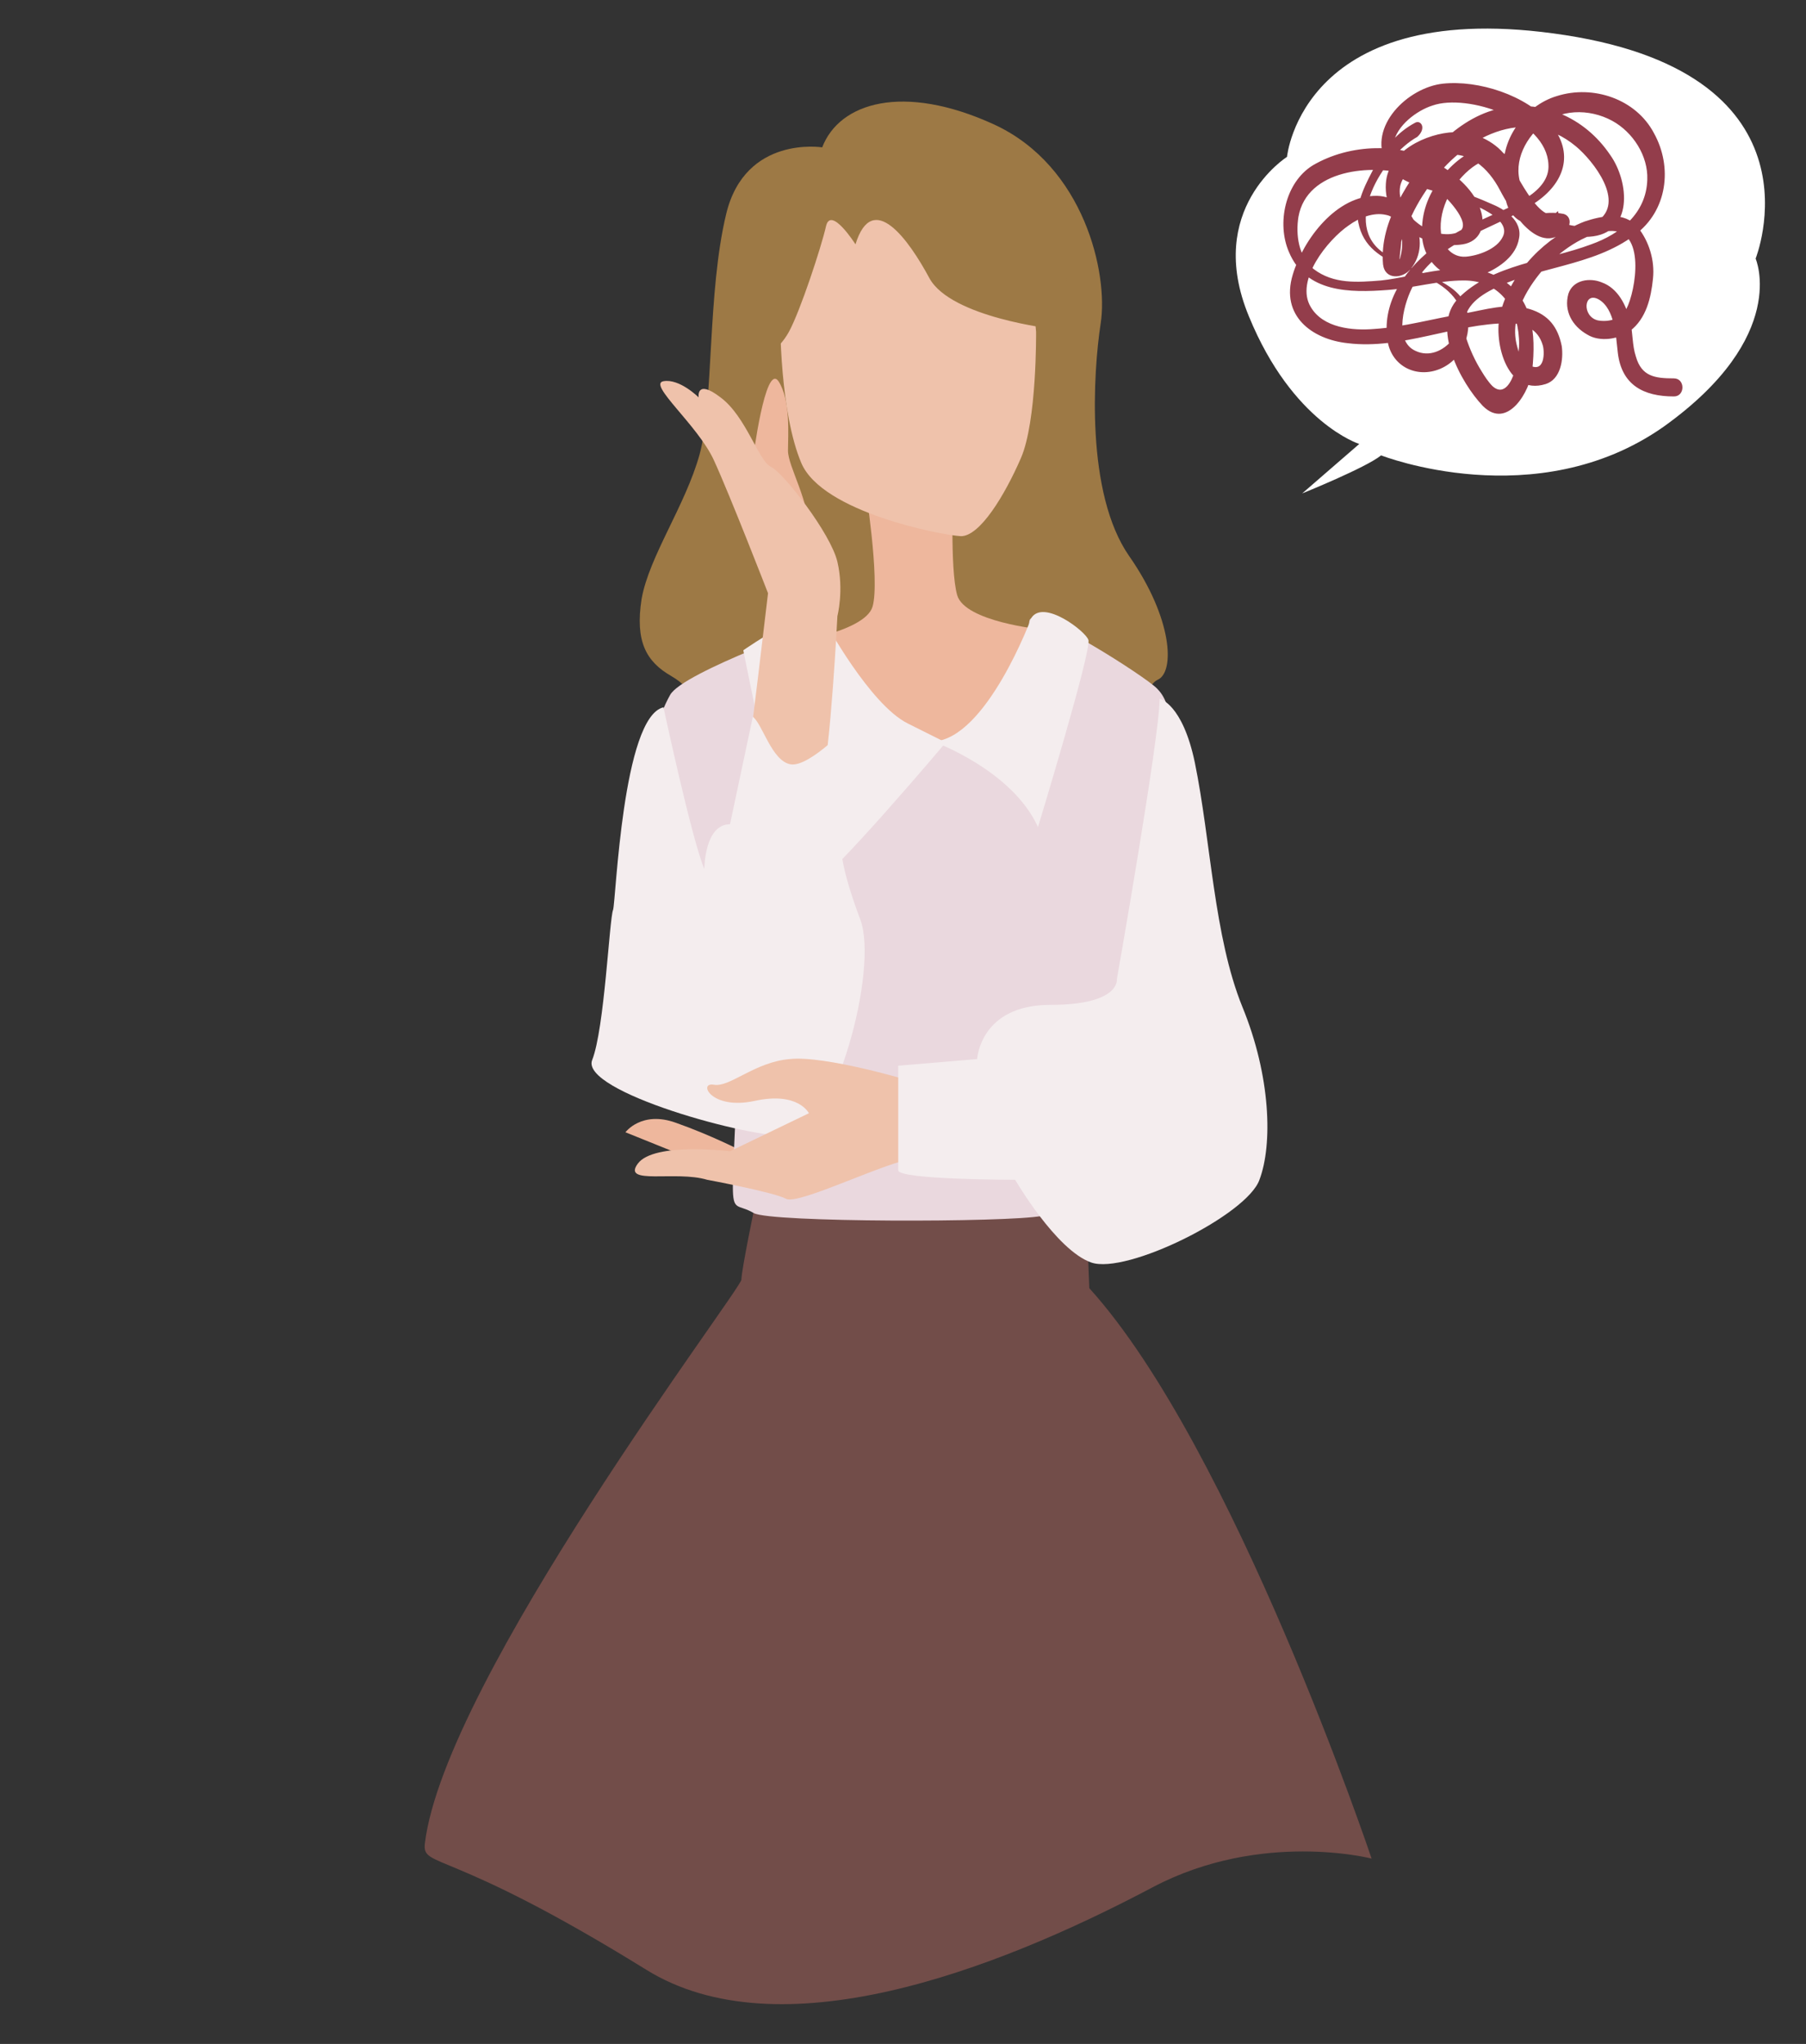 <?xml version="1.0" encoding="utf-8"?>
<!-- Generator: Adobe Illustrator 25.2.3, SVG Export Plug-In . SVG Version: 6.00 Build 0)  -->
<svg version="1.1" id="レイヤー_1" xmlns="http://www.w3.org/2000/svg" xmlns:xlink="http://www.w3.org/1999/xlink" x="0px"
	 y="0px" viewBox="0 0 190 215" style="enable-background:new 0 0 190 215;" xml:space="preserve">
<rect x="0" y="0" width="190" height="215" fill="#333333" stroke="none"/>
<style type="text/css">
	.st0{fill:none;}
	.st1{fill:#FFFFFF;}
	.st2{fill:#933D4B;}
	.st3{fill:#9D7945;}
	.st4{fill:#EEB79D;}
	.st5{fill:#724D49;}
	.st6{fill:#EAD8DE;}
	.st7{fill:#F4EDEE;}
	.st8{fill:#EFC2AB;}
</style>
<rect y="0" class="st0" width="190" height="215"/>
<g>
	<g>
		<path class="st1" d="M143,46.7l-6,5.2c0,0,6.7-2.7,8.3-4c0,0,16.3,6.4,29.7-3c13.3-9.5,9.7-17.7,9.7-17.7s7.7-19.2-20-23.5
			c-27.7-4.3-29.3,12.8-29.3,12.8s-8.7,5.5-4,16.8C136,44.5,143,46.7,143,46.7z"/>
		<path class="st2" d="M148.9,12.9c-1.9,1-3.2,2.6-4.2,4.5c-0.9,1.7-2.2,4-1.8,6c1,5.2,7.7,4.4,10.3,8.2c1.8,2.5-1.4,6.7-4.3,5.3
			c-2.4-1.1-1.1-5.3-0.2-6.9c2.7-4.8,8.4-5.8,12.7-8.6c3.2-2.1,4.3-5.3,1.7-8.4c-2.5-3-7.6-4.6-11.3-4.2c-3.7,0.4-7.9,4.5-6,8.3
			c0.8,1.6,2.8,2.3,4.4,2.8c1.5,0.5,9.2,2.4,7.9,5c-0.6,1.3-2.6,2-3.9,2.1c-1.5,0.1-2.5-1.2-2.6-2.5c-0.3-2.6,1.3-5.4,3.3-6.9
			c0.7-0.5,2.3-1.6,3,0.3c0.2,0.6,0.2,1.2,0.3,1.8c0.1,0.7,0.2,1.7,0.6,2.4c1.4,2.3,3.3,1.1,5.5,1.6c-0.1-0.5-0.3-1-0.4-1.5
			c-1.8,2-4.8-4.9-5.5-5.8c-1.2-1.6-3.4-2.6-5.4-2.5c-2.9,0.1-7,2-7.2,5.4c-0.3,4.3,4.3,7,8.1,6.4c1.8-0.3,2.4-1.9,1.9-3.5
			c-0.6-2.1-2.6-3.8-4.4-4.9c-3.9-2.4-9.4-2.2-13.3,0.1c-2.9,1.8-3.8,6.1-2.5,9.1c1.8,4.3,6.4,4.3,10.4,4c2.7-0.2,5.3-1,8-1
			c3.6,0,5.6,2.6,5.8,6.1c0.1,1.2-0.2,2.5-0.5,3.6c-0.2,0.7-1,2.6-2.3,1.4c-0.4-0.4-0.8-1-1.1-1.5c-0.7-1.1-1.3-2.4-1.7-3.7
			c-0.6-2.3,0.5-3.7,2.5-4.8c4.8-2.6,10.8-2.5,15.3-5.9c3.4-2.5,4-7.1,2-10.7c-1.9-3.6-6.4-5.1-10.2-3.9c-3.4,1-6.2,4.8-5.5,8.4
			c0.9,4,4.9,6.7,8.9,6.4c4.7-0.3,4.2-5.8,2.2-8.6c-2.7-4-7.3-6-12-4.8c-4.6,1.2-8.2,5.7-10.3,9.7c-1.1,2-1.8,4.3-1.6,6.6
			c0.2,1.7,2.1,1.5,2.9,0.5c2.4-2.9,0-7.6-3.5-7.7c-4.3-0.1-7.8,4.6-8.9,8.3c-1.3,4.3,2,6.8,5.8,7.2c5.7,0.7,11.3-2.1,16.9-2.1
			c1.7,0,3.1,0.6,3.6,2.3c0.2,0.6,0.3,3.2-1.6,2c-0.7-0.4-0.9-1.1-1.1-1.9c-0.8-2.9,0.9-5.9,2.7-8c1.7-1.9,4.4-3.9,7-4.1
			c3.9-0.3,2.8,6.3,1.8,8.2c-0.6,1.1-1.9,1.4-3,1.2c-1.7-0.4-1.5-3.1,0.1-2.2c1.7,1,1.8,3.9,2,5.6c0.4,3.4,2.7,4.6,5.9,4.6
			c1.2,0,1.2-1.9,0-1.9c-2,0-3.4-0.2-4-2.3c-0.4-1.2-0.3-2.5-0.6-3.7c-0.4-1.7-1.3-3.5-3-4.1c-1.2-0.5-3-0.3-3.5,1.2
			c-0.5,1.8,0.4,3.4,2,4.3c1.3,0.8,3.3,0.5,4.5-0.4c1.7-1.3,2.2-3.5,2.4-5.5c0.2-1.9-0.4-3.9-1.6-5.4c-1.4-1.7-3.8-1.2-5.6-0.6
			c-4.1,1.6-7.6,5.2-8.8,9.4c-0.9,2.9,0.5,9,4.7,7.7c1.6-0.5,1.9-2.6,1.7-4c-0.4-2-1.4-3.3-3.4-3.9c-2.3-0.7-4.7,0.1-7,0.5
			c-3.1,0.5-6.2,1.4-9.3,1.6c-2.3,0.2-5.4-0.1-6.7-2.3c-1.7-2.8,1.8-7.1,4-8.6c1.1-0.8,2.6-1.4,3.9-1.1c1.7,0.3,1.9,2.8,1.6,4.1
			c-0.4,1.9,0.1-1.5,0-1.2c0.1-0.5,0.4-1.1,0.6-1.6c0.6-1.6,1.4-3,2.4-4.4c3.5-5,10-8.6,15.4-4.1c1.8,1.5,5.3,5.9,2.2,7.9
			c-2.5,1.6-6.4-1-7.6-3c-1.4-2.4-0.4-5.1,1.5-6.9c2.1-2,5.3-2,7.7-0.7c2.2,1.2,3.8,3.7,3.7,6.2c-0.1,3.5-2.8,5.7-5.9,6.8
			c-4.5,1.7-10.5,2.1-14,5.7c-2.9,3,0.3,8.9,2.6,11.3c2.6,2.6,5-1.6,5.2-3.8c0.4-3.8,0.1-7.6-3.5-9.7c-3.6-2.1-8.6-0.1-12.4,0.3
			c-2.5,0.2-5,0.4-7.1-1.2c-1.6-1.3-1.9-3.6-1.6-5.5c0.9-5,7.7-5.6,11.7-4.4c1.2,0.4,2.3,1.1,3.3,1.9c0.5,0.4,3.7,3.6,1.6,4.2
			c-2.7,0.8-6.4-2.1-5.9-4.9c0.4-1.9,2.8-2.8,4.4-3.2c2.8-0.7,4.9,1.3,6.1,3.6c1.1,2.1,4.2,7.3,7.1,4c0.4-0.5,0.3-1.3-0.4-1.5
			c-1-0.2-1.9-0.1-3,0c-1.9,0.2-1.9-2.6-2-3.8c-0.2-1.9-1.3-3.2-3.3-3.1c-1.7,0.1-3.5,1.7-4.5,3c-1.3,1.6-2.1,3.5-2.1,5.6
			c-0.2,3.6,3.2,6.2,6.6,4.6c1.6-0.7,3.3-1.9,3.6-3.7c0.4-1.9-1.5-3.1-3-3.7c-2.2-1-4.6-1.7-6.9-2.5c-1.7-0.6-3.6-1.6-3.3-3.8
			c0.3-1.9,2.5-3.5,4.1-4c3.7-1.3,12,1.5,12.2,6.2c0.2,2.9-3.9,4.4-6.1,5.4c-2.2,1-4.3,2-6.2,3.5c-3,2.4-5.3,5.8-4.6,9.8
			c0.5,2.6,3.1,3.8,5.5,2.8c2.6-1.1,3.5-4.1,2.7-6.6c-0.4-1.3-1.8-2.2-3-2.8c-1.8-0.9-3.8-1.5-5.5-2.7c-4.7-3-0.2-10.3,3.4-12.3
			C150.1,13.5,149.5,12.6,148.9,12.9L148.9,12.9z"/>
	</g>
	<path class="st3" d="M86.5,15.5c0,0-8.1-1.3-10.1,7s-1.3,19.8-2.8,25.3c-1.5,5.4-5.3,10.7-6.1,15.2c-0.7,4.5,0.5,6.6,3.1,8.1
		c2.6,1.5,2.8,3.5,2.8,3.5l46.1,3.9c0,0,0.5-6.2,2.3-7s1.6-6.4-3-13s-3.8-19.3-3-24.5c0.8-5.2-1.7-16.5-11.2-20.9
		C95,8.7,88.3,10.8,86.5,15.5z"/>
	<path class="st4" d="M91,51c0,0,1.6,10,0.8,12.8c-0.8,2.8-9.6,4-9.6,4s-1,18.6,14.7,18.2s12.6-19.8,12.6-19.8s-8-0.8-8.8-3.6
		c-0.8-2.8-0.4-11.6-0.4-11.6L91,51L91,51z"/>
	<path class="st5" d="M79.5,126.4c0,0-1.5,7.2-1.5,8.2s-31.2,42-33.3,59.3c-0.3,2.7,2.3,0.3,23.3,13.3c13.9,8.6,36.3,0.3,53.3-8.7
		c11.4-6,23-3,23-3s-14.5-43.2-29.7-60c0,0-0.5-11.5-0.2-13.5S79.5,126.4,79.5,126.4z"/>
	<path class="st4" d="M71.5,121.4l-5.7-2.3c0,0,1.7-2.3,5.3-1c3.7,1.3,7,3,7,3L71.5,121.4z"/>
	<path class="st6" d="M86.8,65.4c0,0-15,5.3-16.3,7.7c-1.3,2.3-2.7,6.7-2,10.7s9.3,25.3,9.3,25.3s-0.7,13-0.7,15.7
		c0,2.7,0.5,1.8,2.2,2.8c1.7,1,26.7,1,30.3,0.3c3.7-0.7,5.8-1.5,5.8-1.5s3.1-23,4-26.3c5.8-22.8,3.7-26.3,2.3-27.7
		c-1.3-1.3-12.3-8.3-13.3-7.3s4.3,13-8.3,13.3S86.8,65.4,86.8,65.4z"/>
	<path class="st7" d="M86.8,65.4c0,0,4.7,8.7,8.7,10.7c4,2,4,2,4,2S87.2,92.7,85.2,93.4s-7-25-7-25S86.8,62.4,86.8,65.4z"/>
	<path class="st7" d="M108.5,65c0,0-4.7,12.7-10.3,13c0,0,8.3,3,11,9c0,0,5.7-18.7,5.3-19.7C114.2,66.4,109.8,63,108.5,65z"/>
	<path class="st4" d="M79.2,48.4c0,0,1.3-10.3,2.7-8.3c1.3,2,1,5.7,1,7.3c0,1.7,2.3,5.3,2.3,9S79.2,48.4,79.2,48.4z"/>
	<path class="st8" d="M109,34.9c0,0,0.1,9.4-1.6,13.3c-1.7,3.9-4.3,8.2-6.3,8.2c-2-0.1-14.6-2.5-16.8-7.7S82,34.1,82.1,31.8
		s3.1-13.6,13.7-13.3C106.3,18.8,108.4,26.7,109,34.9z"/>
	<path class="st3" d="M90,25.7c0,0-2.6-4.1-3.1-1.9c-0.5,2.2-2.7,8.9-3.9,11.1c-1.2,2.2-3.2,3-3.2,3s-2.1-17.7,6.5-19.1
		c1.3-0.2,7.1-7.2,18.7-1c11.6,6.2,5.8,16.8,5.8,16.8s-10.7-1.2-13-5.3C95.6,25.2,91.8,19.9,90,25.7z"/>
	<path class="st8" d="M80.8,62.4c0,0-4-10.3-5.7-14c-1.7-3.7-7-8-5.3-8.3c1.7-0.3,3.7,1.7,3.7,1.7s-0.3-2,2.3,0c2.7,2,4,6.7,5.3,7.3
		s6.3,7,7,10c0.7,3,0,5.7,0,5.7s-0.7,14-1.7,18s-8.3,1.3-8-1C78.8,79.4,80.8,62.4,80.8,62.4z"/>
	<path class="st7" d="M79.2,75.4c1,0.7,2,4.7,4,5c2,0.3,6.3-4.3,6.3-4.3l-1,13.3c0,0,0,2,2,7.3c2,5.3-2.8,22.5-7.2,22.8
		c-4.3,0.3-22.3-4.7-21-8c1.3-3.3,1.8-14.8,2.2-15.8c0.3-1,1-20.3,5.3-21.3c0,0,3,14,4.3,17c0,0,0-4.7,2.7-4.7L79.2,75.4z"/>
	<path class="st8" d="M103.5,113l-7.7,0.7c0,0-9-2.7-12.7-2.3c-3.7,0.3-6.3,3-8,2.7c-1.7-0.3-0.3,2.7,4.3,1.7s5.7,1.3,5.7,1.3
		l-8.3,4c0,0-8-1-9.7,1.3c-1.7,2.3,4,0.7,7.3,1.7c0,0,7,1.3,8.3,2c1.3,0.7,10.7-4,13.7-4.3c3-0.3,14.7,0,14.7,0S102.5,113,103.5,113
		z"/>
	<path class="st7" d="M122,73.5c0,0,2.4,0.5,3.7,6.7c1.7,8.3,2,18.3,5,25.7c3,7.3,3.2,14.5,1.8,18.2c-1.3,3.7-14,10-17.7,8.7
		c-3.7-1.3-8-8.7-8-8.7s-12.3,0-12.3-1s0-11,0-11l8.3-0.7c0,0,0.3-5.7,7.7-5.7s7-2.7,7-2.7S122,77.5,122,73.5z"/>
</g>
</svg>
